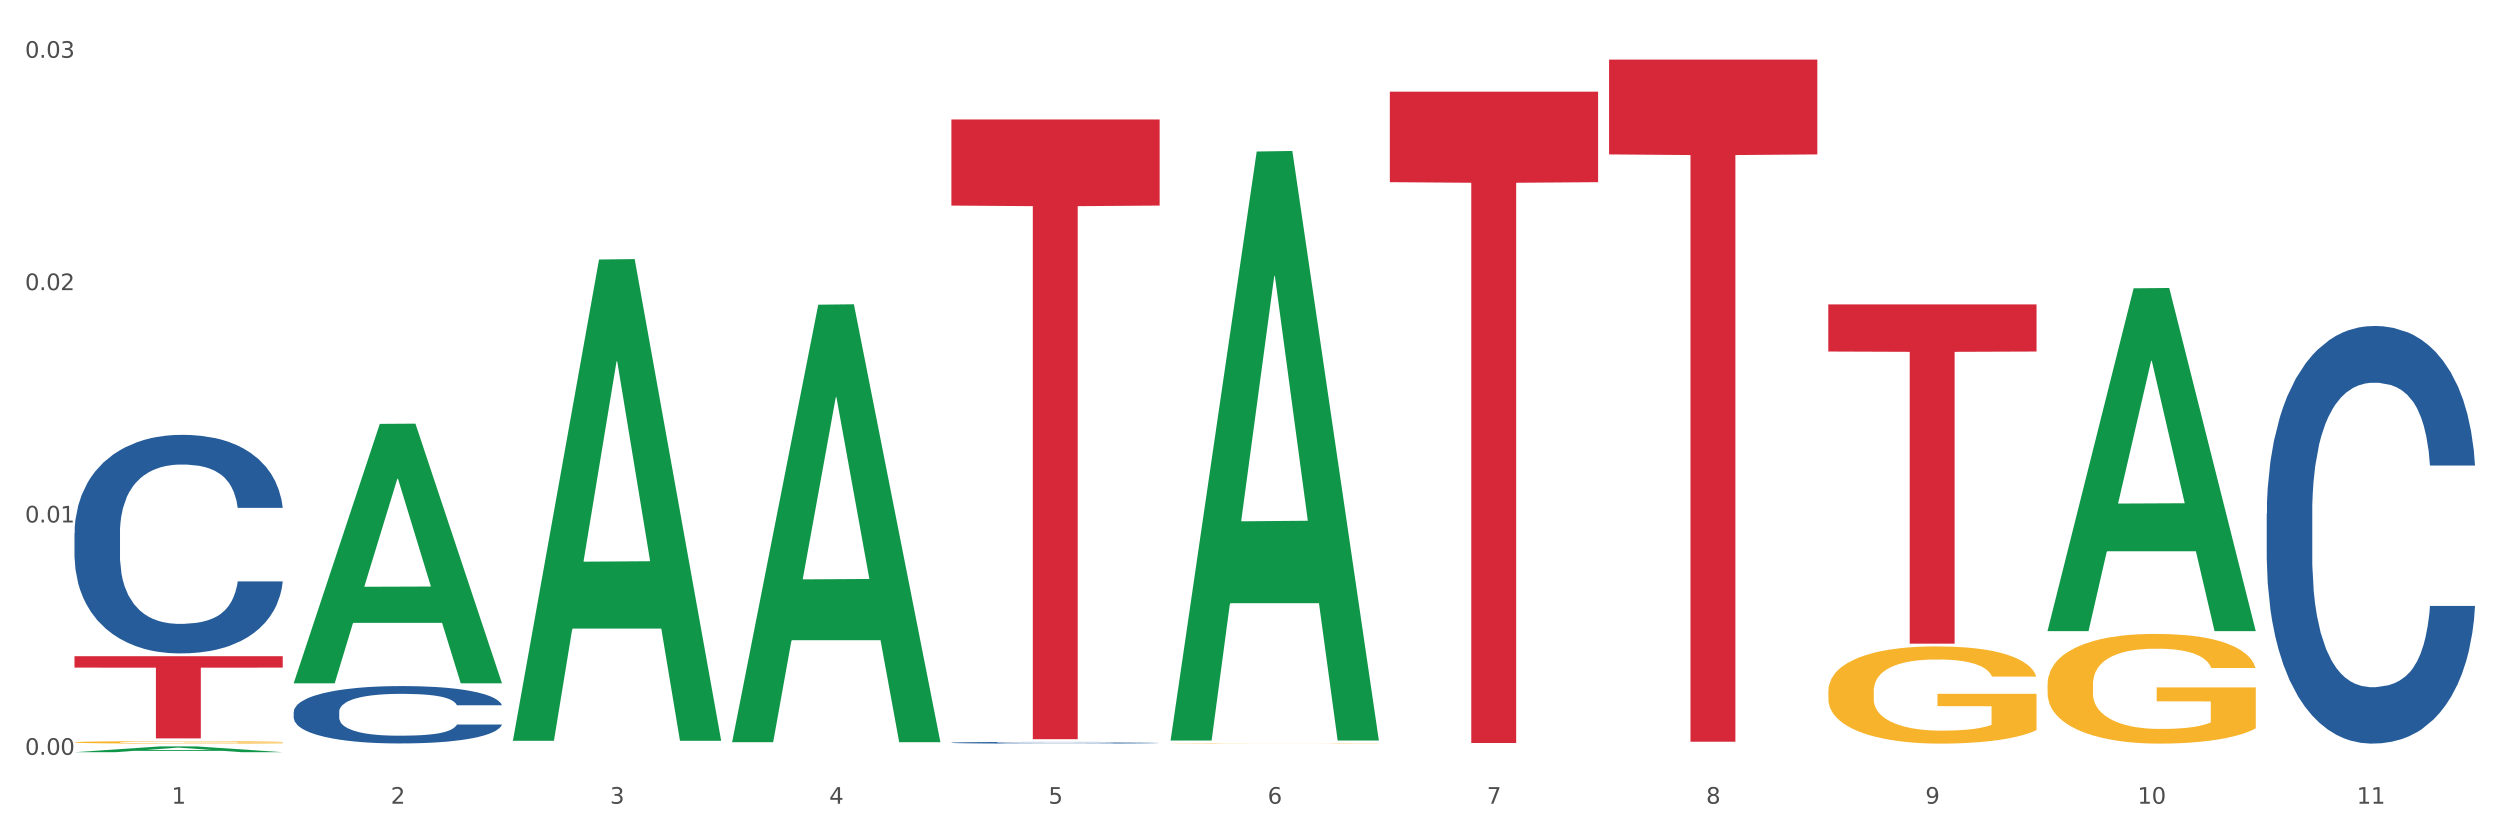 <?xml version="1.0" encoding="utf-8" standalone="no"?>
<!DOCTYPE svg PUBLIC "-//W3C//DTD SVG 1.1//EN"
  "http://www.w3.org/Graphics/SVG/1.1/DTD/svg11.dtd">
<svg xmlns:xlink="http://www.w3.org/1999/xlink" width="1080pt" height="360pt" viewBox="0 0 1080 360" xmlns="http://www.w3.org/2000/svg" version="1.1">
 <rect x="0" y="0" width="1080" height="360" fill="#333333" stroke="none"/>
 <defs>
  <style type="text/css">*{stroke-linejoin: round; stroke-linecap: butt}</style>
 </defs>
 <g id="figure_1">
  <g id="patch_1">
   <path d="M 0 360 
L 1080 360 
L 1080 0 
L 0 0 
z
" style="fill: #ffffff; stroke: #ffffff; stroke-linejoin: miter"/>
  </g>
  <g id="axes_1">
   <g id="matplotlib.axis_1">
    <g id="xtick_1">
     <g id="text_1">
      <!-- 1 -->
      <g style="fill: #4d4d4d" transform="translate(74.106 347.204) scale(0.096 -0.096)">
       <defs>
        <path id="DejaVuSans-31" d="M 794 531 
L 1825 531 
L 1825 4091 
L 703 3866 
L 703 4441 
L 1819 4666 
L 2450 4666 
L 2450 531 
L 3481 531 
L 3481 0 
L 794 0 
L 794 531 
z
" transform="scale(0.016)"/>
       </defs>
       <use xlink:href="#DejaVuSans-31"/>
      </g>
     </g>
    </g>
    <g id="xtick_2">
     <g id="text_2">
      <!-- 2 -->
      <g style="fill: #4d4d4d" transform="translate(168.812 347.204) scale(0.096 -0.096)">
       <defs>
        <path id="DejaVuSans-32" d="M 1228 531 
L 3431 531 
L 3431 0 
L 469 0 
L 469 531 
Q 828 903 1448 1529 
Q 2069 2156 2228 2338 
Q 2531 2678 2651 2914 
Q 2772 3150 2772 3378 
Q 2772 3750 2511 3984 
Q 2250 4219 1831 4219 
Q 1534 4219 1204 4116 
Q 875 4013 500 3803 
L 500 4441 
Q 881 4594 1212 4672 
Q 1544 4750 1819 4750 
Q 2544 4750 2975 4387 
Q 3406 4025 3406 3419 
Q 3406 3131 3298 2873 
Q 3191 2616 2906 2266 
Q 2828 2175 2409 1742 
Q 1991 1309 1228 531 
z
" transform="scale(0.016)"/>
       </defs>
       <use xlink:href="#DejaVuSans-32"/>
      </g>
     </g>
    </g>
    <g id="xtick_3">
     <g id="text_3">
      <!-- 3 -->
      <g style="fill: #4d4d4d" transform="translate(263.517 347.204) scale(0.096 -0.096)">
       <defs>
        <path id="DejaVuSans-33" d="M 2597 2516 
Q 3050 2419 3304 2112 
Q 3559 1806 3559 1356 
Q 3559 666 3084 287 
Q 2609 -91 1734 -91 
Q 1441 -91 1130 -33 
Q 819 25 488 141 
L 488 750 
Q 750 597 1062 519 
Q 1375 441 1716 441 
Q 2309 441 2620 675 
Q 2931 909 2931 1356 
Q 2931 1769 2642 2001 
Q 2353 2234 1838 2234 
L 1294 2234 
L 1294 2753 
L 1863 2753 
Q 2328 2753 2575 2939 
Q 2822 3125 2822 3475 
Q 2822 3834 2567 4026 
Q 2313 4219 1838 4219 
Q 1578 4219 1281 4162 
Q 984 4106 628 3988 
L 628 4550 
Q 988 4650 1302 4700 
Q 1616 4750 1894 4750 
Q 2613 4750 3031 4423 
Q 3450 4097 3450 3541 
Q 3450 3153 3228 2886 
Q 3006 2619 2597 2516 
z
" transform="scale(0.016)"/>
       </defs>
       <use xlink:href="#DejaVuSans-33"/>
      </g>
     </g>
    </g>
    <g id="xtick_4">
     <g id="text_4">
      <!-- 4 -->
      <g style="fill: #4d4d4d" transform="translate(358.223 347.204) scale(0.096 -0.096)">
       <defs>
        <path id="DejaVuSans-34" d="M 2419 4116 
L 825 1625 
L 2419 1625 
L 2419 4116 
z
M 2253 4666 
L 3047 4666 
L 3047 1625 
L 3713 1625 
L 3713 1100 
L 3047 1100 
L 3047 0 
L 2419 0 
L 2419 1100 
L 313 1100 
L 313 1709 
L 2253 4666 
z
" transform="scale(0.016)"/>
       </defs>
       <use xlink:href="#DejaVuSans-34"/>
      </g>
     </g>
    </g>
    <g id="xtick_5">
     <g id="text_5">
      <!-- 5 -->
      <g style="fill: #4d4d4d" transform="translate(452.928 347.204) scale(0.096 -0.096)">
       <defs>
        <path id="DejaVuSans-35" d="M 691 4666 
L 3169 4666 
L 3169 4134 
L 1269 4134 
L 1269 2991 
Q 1406 3038 1543 3061 
Q 1681 3084 1819 3084 
Q 2600 3084 3056 2656 
Q 3513 2228 3513 1497 
Q 3513 744 3044 326 
Q 2575 -91 1722 -91 
Q 1428 -91 1123 -41 
Q 819 9 494 109 
L 494 744 
Q 775 591 1075 516 
Q 1375 441 1709 441 
Q 2250 441 2565 725 
Q 2881 1009 2881 1497 
Q 2881 1984 2565 2268 
Q 2250 2553 1709 2553 
Q 1456 2553 1204 2497 
Q 953 2441 691 2322 
L 691 4666 
z
" transform="scale(0.016)"/>
       </defs>
       <use xlink:href="#DejaVuSans-35"/>
      </g>
     </g>
    </g>
    <g id="xtick_6">
     <g id="text_6">
      <!-- 6 -->
      <g style="fill: #4d4d4d" transform="translate(547.634 347.204) scale(0.096 -0.096)">
       <defs>
        <path id="DejaVuSans-36" d="M 2113 2584 
Q 1688 2584 1439 2293 
Q 1191 2003 1191 1497 
Q 1191 994 1439 701 
Q 1688 409 2113 409 
Q 2538 409 2786 701 
Q 3034 994 3034 1497 
Q 3034 2003 2786 2293 
Q 2538 2584 2113 2584 
z
M 3366 4563 
L 3366 3988 
Q 3128 4100 2886 4159 
Q 2644 4219 2406 4219 
Q 1781 4219 1451 3797 
Q 1122 3375 1075 2522 
Q 1259 2794 1537 2939 
Q 1816 3084 2150 3084 
Q 2853 3084 3261 2657 
Q 3669 2231 3669 1497 
Q 3669 778 3244 343 
Q 2819 -91 2113 -91 
Q 1303 -91 875 529 
Q 447 1150 447 2328 
Q 447 3434 972 4092 
Q 1497 4750 2381 4750 
Q 2619 4750 2861 4703 
Q 3103 4656 3366 4563 
z
" transform="scale(0.016)"/>
       </defs>
       <use xlink:href="#DejaVuSans-36"/>
      </g>
     </g>
    </g>
    <g id="xtick_7">
     <g id="text_7">
      <!-- 7 -->
      <g style="fill: #4d4d4d" transform="translate(642.339 347.204) scale(0.096 -0.096)">
       <defs>
        <path id="DejaVuSans-37" d="M 525 4666 
L 3525 4666 
L 3525 4397 
L 1831 0 
L 1172 0 
L 2766 4134 
L 525 4134 
L 525 4666 
z
" transform="scale(0.016)"/>
       </defs>
       <use xlink:href="#DejaVuSans-37"/>
      </g>
     </g>
    </g>
    <g id="xtick_8">
     <g id="text_8">
      <!-- 8 -->
      <g style="fill: #4d4d4d" transform="translate(737.044 347.204) scale(0.096 -0.096)">
       <defs>
        <path id="DejaVuSans-38" d="M 2034 2216 
Q 1584 2216 1326 1975 
Q 1069 1734 1069 1313 
Q 1069 891 1326 650 
Q 1584 409 2034 409 
Q 2484 409 2743 651 
Q 3003 894 3003 1313 
Q 3003 1734 2745 1975 
Q 2488 2216 2034 2216 
z
M 1403 2484 
Q 997 2584 770 2862 
Q 544 3141 544 3541 
Q 544 4100 942 4425 
Q 1341 4750 2034 4750 
Q 2731 4750 3128 4425 
Q 3525 4100 3525 3541 
Q 3525 3141 3298 2862 
Q 3072 2584 2669 2484 
Q 3125 2378 3379 2068 
Q 3634 1759 3634 1313 
Q 3634 634 3220 271 
Q 2806 -91 2034 -91 
Q 1263 -91 848 271 
Q 434 634 434 1313 
Q 434 1759 690 2068 
Q 947 2378 1403 2484 
z
M 1172 3481 
Q 1172 3119 1398 2916 
Q 1625 2713 2034 2713 
Q 2441 2713 2670 2916 
Q 2900 3119 2900 3481 
Q 2900 3844 2670 4047 
Q 2441 4250 2034 4250 
Q 1625 4250 1398 4047 
Q 1172 3844 1172 3481 
z
" transform="scale(0.016)"/>
       </defs>
       <use xlink:href="#DejaVuSans-38"/>
      </g>
     </g>
    </g>
    <g id="xtick_9">
     <g id="text_9">
      <!-- 9 -->
      <g style="fill: #4d4d4d" transform="translate(831.75 347.204) scale(0.096 -0.096)">
       <defs>
        <path id="DejaVuSans-39" d="M 703 97 
L 703 672 
Q 941 559 1184 500 
Q 1428 441 1663 441 
Q 2288 441 2617 861 
Q 2947 1281 2994 2138 
Q 2813 1869 2534 1725 
Q 2256 1581 1919 1581 
Q 1219 1581 811 2004 
Q 403 2428 403 3163 
Q 403 3881 828 4315 
Q 1253 4750 1959 4750 
Q 2769 4750 3195 4129 
Q 3622 3509 3622 2328 
Q 3622 1225 3098 567 
Q 2575 -91 1691 -91 
Q 1453 -91 1209 -44 
Q 966 3 703 97 
z
M 1959 2075 
Q 2384 2075 2632 2365 
Q 2881 2656 2881 3163 
Q 2881 3666 2632 3958 
Q 2384 4250 1959 4250 
Q 1534 4250 1286 3958 
Q 1038 3666 1038 3163 
Q 1038 2656 1286 2365 
Q 1534 2075 1959 2075 
z
" transform="scale(0.016)"/>
       </defs>
       <use xlink:href="#DejaVuSans-39"/>
      </g>
     </g>
    </g>
    <g id="xtick_10">
     <g id="text_10">
      <!-- 10 -->
      <g style="fill: #4d4d4d" transform="translate(923.401 347.204) scale(0.096 -0.096)">
       <defs>
        <path id="DejaVuSans-30" d="M 2034 4250 
Q 1547 4250 1301 3770 
Q 1056 3291 1056 2328 
Q 1056 1369 1301 889 
Q 1547 409 2034 409 
Q 2525 409 2770 889 
Q 3016 1369 3016 2328 
Q 3016 3291 2770 3770 
Q 2525 4250 2034 4250 
z
M 2034 4750 
Q 2819 4750 3233 4129 
Q 3647 3509 3647 2328 
Q 3647 1150 3233 529 
Q 2819 -91 2034 -91 
Q 1250 -91 836 529 
Q 422 1150 422 2328 
Q 422 3509 836 4129 
Q 1250 4750 2034 4750 
z
" transform="scale(0.016)"/>
       </defs>
       <use xlink:href="#DejaVuSans-31"/>
       <use xlink:href="#DejaVuSans-30" transform="translate(63.623 0)"/>
      </g>
     </g>
    </g>
    <g id="xtick_11">
     <g id="text_11">
      <!-- 11 -->
      <g style="fill: #4d4d4d" transform="translate(1018.107 347.204) scale(0.096 -0.096)">
       <use xlink:href="#DejaVuSans-31"/>
       <use xlink:href="#DejaVuSans-31" transform="translate(63.623 0)"/>
      </g>
     </g>
    </g>
    <g id="xtick_12"/>
    <g id="xtick_13"/>
    <g id="xtick_14"/>
    <g id="xtick_15"/>
    <g id="xtick_16"/>
    <g id="xtick_17"/>
    <g id="xtick_18"/>
    <g id="xtick_19"/>
    <g id="xtick_20"/>
    <g id="xtick_21"/>
   </g>
   <g id="matplotlib.axis_2">
    <g id="ytick_1">
     <g id="text_12">
      <!-- 0.00 -->
      <g style="fill: #4d4d4d" transform="translate(10.8 326.081) scale(0.096 -0.096)">
       <defs>
        <path id="DejaVuSans-2e" d="M 684 794 
L 1344 794 
L 1344 0 
L 684 0 
L 684 794 
z
" transform="scale(0.016)"/>
       </defs>
       <use xlink:href="#DejaVuSans-30"/>
       <use xlink:href="#DejaVuSans-2e" transform="translate(63.623 0)"/>
       <use xlink:href="#DejaVuSans-30" transform="translate(95.41 0)"/>
       <use xlink:href="#DejaVuSans-30" transform="translate(159.033 0)"/>
      </g>
     </g>
    </g>
    <g id="ytick_2">
     <g id="text_13">
      <!-- 0.01 -->
      <g style="fill: #4d4d4d" transform="translate(10.8 225.708) scale(0.096 -0.096)">
       <use xlink:href="#DejaVuSans-30"/>
       <use xlink:href="#DejaVuSans-2e" transform="translate(63.623 0)"/>
       <use xlink:href="#DejaVuSans-30" transform="translate(95.41 0)"/>
       <use xlink:href="#DejaVuSans-31" transform="translate(159.033 0)"/>
      </g>
     </g>
    </g>
    <g id="ytick_3">
     <g id="text_14">
      <!-- 0.02 -->
      <g style="fill: #4d4d4d" transform="translate(10.8 125.335) scale(0.096 -0.096)">
       <use xlink:href="#DejaVuSans-30"/>
       <use xlink:href="#DejaVuSans-2e" transform="translate(63.623 0)"/>
       <use xlink:href="#DejaVuSans-30" transform="translate(95.41 0)"/>
       <use xlink:href="#DejaVuSans-32" transform="translate(159.033 0)"/>
      </g>
     </g>
    </g>
    <g id="ytick_4">
     <g id="text_15">
      <!-- 0.03 -->
      <g style="fill: #4d4d4d" transform="translate(10.8 24.962) scale(0.096 -0.096)">
       <use xlink:href="#DejaVuSans-30"/>
       <use xlink:href="#DejaVuSans-2e" transform="translate(63.623 0)"/>
       <use xlink:href="#DejaVuSans-30" transform="translate(95.41 0)"/>
       <use xlink:href="#DejaVuSans-33" transform="translate(159.033 0)"/>
      </g>
     </g>
    </g>
    <g id="ytick_5"/>
    <g id="ytick_6"/>
    <g id="ytick_7"/>
   </g>
   <g id="PolyCollection_1">
    <path d="M 32.175 324.945 
L 32.268 324.942 
L 69.369 322.436 
L 84.766 322.434 
L 122.145 324.95 
L 104.337 324.95 
L 96.267 324.364 
L 57.96 324.364 
L 57.682 324.373 
L 49.891 324.95 
L 32.175 324.95 
L 32.175 324.945 
L 62.783 324.014 
L 91.444 324.012 
L 77.253 322.97 
L 77.067 322.966 
L 76.882 322.973 
L 62.691 324.012 
L 62.783 324.014 
L 32.175 324.945 
z
" clip-path="url(#p7fab89a9ee)" style="fill: #109648"/>
    <path d="M 600.408 39.593 
L 690.378 39.593 
L 690.378 78.696 
L 654.987 78.96 
L 654.987 320.974 
L 635.586 320.974 
L 635.586 78.96 
L 600.408 78.696 
L 600.408 39.857 
L 600.408 39.593 
z
" clip-path="url(#p7fab89a9ee)" style="fill: #d62839"/>
    <path d="M 410.997 51.606 
L 500.967 51.606 
L 500.967 88.81 
L 465.576 89.061 
L 465.576 319.326 
L 446.175 319.326 
L 446.175 89.061 
L 410.997 88.81 
L 410.997 51.857 
L 410.997 51.606 
z
" clip-path="url(#p7fab89a9ee)" style="fill: #d62839"/>
    <path d="M 32.175 283.47 
L 122.145 283.47 
L 122.145 288.407 
L 86.754 288.441 
L 86.754 318.999 
L 67.353 318.999 
L 67.353 288.441 
L 32.175 288.407 
L 32.175 283.503 
L 32.175 283.47 
z
" clip-path="url(#p7fab89a9ee)" style="fill: #d62839"/>
    <path d="M 32.175 230.279 
L 32.281 230.193 
L 32.281 227.778 
L 32.6 224.501 
L 33.77 218.464 
L 35.259 213.893 
L 37.811 208.546 
L 39.194 206.303 
L 41.002 203.802 
L 44.724 199.749 
L 48.978 196.299 
L 51.956 194.402 
L 54.189 193.195 
L 59.187 191.039 
L 62.059 190.09 
L 65.036 189.314 
L 67.589 188.796 
L 71.843 188.193 
L 75.246 187.934 
L 79.181 187.848 
L 82.477 187.934 
L 86.838 188.279 
L 93.219 189.314 
L 95.665 189.917 
L 98.961 190.952 
L 102.365 192.332 
L 105.13 193.712 
L 108.32 195.696 
L 111.617 198.283 
L 114.807 201.56 
L 117.041 204.579 
L 118.848 207.77 
L 120.444 211.65 
L 121.613 215.876 
L 122.145 219.412 
L 102.684 219.412 
L 102.152 216.221 
L 101.088 212.772 
L 100.025 210.443 
L 98.855 208.546 
L 97.047 206.39 
L 95.452 205.01 
L 92.793 203.371 
L 90.347 202.336 
L 88.327 201.733 
L 85.881 201.215 
L 80.67 200.698 
L 76.947 200.698 
L 74.608 200.87 
L 71.736 201.301 
L 69.29 201.905 
L 66.419 202.94 
L 64.186 204.061 
L 61.952 205.527 
L 60.676 206.562 
L 58.762 208.46 
L 57.486 210.012 
L 55.784 212.685 
L 54.827 214.583 
L 53.126 219.499 
L 52.381 223.121 
L 52.062 225.622 
L 51.849 228.382 
L 51.849 241.835 
L 52.487 247.872 
L 53.019 250.46 
L 53.87 253.392 
L 55.465 257.186 
L 57.805 260.895 
L 60.251 263.568 
L 62.271 265.207 
L 64.186 266.414 
L 66.1 267.363 
L 68.44 268.226 
L 70.354 268.743 
L 73.225 269.26 
L 76.628 269.519 
L 79.287 269.519 
L 84.711 269.088 
L 87.157 268.657 
L 89.496 268.053 
L 92.049 267.104 
L 94.069 266.069 
L 95.239 265.293 
L 97.153 263.655 
L 98.642 261.93 
L 99.919 259.946 
L 100.769 258.221 
L 101.726 255.634 
L 102.471 252.702 
L 102.684 251.15 
L 122.145 251.15 
L 121.72 254.254 
L 120.975 257.273 
L 119.487 261.326 
L 118.317 263.655 
L 116.509 266.501 
L 114.595 268.915 
L 111.936 271.589 
L 109.49 273.573 
L 106.937 275.297 
L 104.172 276.85 
L 99.174 279.006 
L 97.366 279.61 
L 93.538 280.644 
L 90.56 281.248 
L 86.2 281.852 
L 81.733 282.197 
L 77.054 282.283 
L 72.906 282.111 
L 68.333 281.593 
L 65.462 281.076 
L 62.271 280.299 
L 58.549 279.092 
L 55.04 277.626 
L 51.743 275.901 
L 48.659 273.918 
L 45.788 271.675 
L 42.065 267.967 
L 39.3 264.345 
L 37.28 260.981 
L 35.897 258.135 
L 34.515 254.513 
L 33.77 252.012 
L 32.6 245.975 
L 32.175 240.369 
L 32.175 230.279 
z
" clip-path="url(#p7fab89a9ee)" style="fill: #255c99"/>
    <path d="M 126.88 307.522 
L 126.987 307.499 
L 126.987 306.865 
L 127.306 306.005 
L 128.476 304.42 
L 129.965 303.22 
L 132.517 301.817 
L 133.899 301.228 
L 135.707 300.572 
L 139.43 299.508 
L 143.683 298.602 
L 146.661 298.104 
L 148.894 297.787 
L 153.893 297.221 
L 156.764 296.972 
L 159.742 296.769 
L 162.294 296.633 
L 166.548 296.474 
L 169.951 296.407 
L 173.886 296.384 
L 177.183 296.407 
L 181.543 296.497 
L 187.924 296.769 
L 190.37 296.927 
L 193.667 297.199 
L 197.07 297.561 
L 199.835 297.923 
L 203.025 298.444 
L 206.322 299.123 
L 209.513 299.983 
L 211.746 300.776 
L 213.554 301.613 
L 215.149 302.632 
L 216.319 303.741 
L 216.851 304.669 
L 197.389 304.669 
L 196.857 303.832 
L 195.794 302.926 
L 194.73 302.315 
L 193.561 301.817 
L 191.753 301.251 
L 190.157 300.889 
L 187.499 300.459 
L 185.053 300.187 
L 183.032 300.029 
L 180.586 299.893 
L 175.375 299.757 
L 171.653 299.757 
L 169.313 299.802 
L 166.442 299.915 
L 163.996 300.074 
L 161.124 300.345 
L 158.891 300.64 
L 156.658 301.025 
L 155.382 301.296 
L 153.467 301.794 
L 152.191 302.202 
L 150.49 302.904 
L 149.533 303.402 
L 147.831 304.692 
L 147.087 305.643 
L 146.768 306.299 
L 146.555 307.024 
L 146.555 310.555 
L 147.193 312.14 
L 147.725 312.819 
L 148.575 313.588 
L 150.171 314.584 
L 152.51 315.558 
L 154.956 316.26 
L 156.977 316.69 
L 158.891 317.007 
L 160.805 317.256 
L 163.145 317.482 
L 165.059 317.618 
L 167.931 317.754 
L 171.334 317.822 
L 173.993 317.822 
L 179.416 317.708 
L 181.862 317.595 
L 184.202 317.437 
L 186.754 317.188 
L 188.775 316.916 
L 189.945 316.712 
L 191.859 316.282 
L 193.348 315.83 
L 194.624 315.309 
L 195.475 314.856 
L 196.432 314.177 
L 197.176 313.407 
L 197.389 313 
L 216.851 313 
L 216.425 313.815 
L 215.681 314.607 
L 214.192 315.671 
L 213.022 316.282 
L 211.214 317.029 
L 209.3 317.663 
L 206.641 318.365 
L 204.195 318.886 
L 201.643 319.338 
L 198.878 319.746 
L 193.88 320.312 
L 192.072 320.47 
L 188.243 320.742 
L 185.265 320.9 
L 180.905 321.059 
L 176.439 321.149 
L 171.759 321.172 
L 167.612 321.127 
L 163.039 320.991 
L 160.167 320.855 
L 156.977 320.651 
L 153.255 320.334 
L 149.745 319.95 
L 146.448 319.497 
L 143.364 318.976 
L 140.493 318.388 
L 136.771 317.414 
L 134.006 316.463 
L 131.985 315.581 
L 130.603 314.834 
L 129.22 313.883 
L 128.476 313.226 
L 127.306 311.642 
L 126.88 310.17 
L 126.88 307.522 
z
" clip-path="url(#p7fab89a9ee)" style="fill: #255c99"/>
    <path d="M 410.997 320.843 
L 411.103 320.842 
L 411.103 320.823 
L 411.422 320.798 
L 412.592 320.751 
L 414.081 320.715 
L 416.633 320.674 
L 418.016 320.656 
L 419.824 320.637 
L 423.546 320.605 
L 427.8 320.579 
L 430.778 320.564 
L 433.011 320.554 
L 438.009 320.538 
L 440.881 320.53 
L 443.858 320.524 
L 446.411 320.52 
L 450.665 320.515 
L 454.068 320.513 
L 458.003 320.513 
L 461.299 320.513 
L 465.66 320.516 
L 472.041 320.524 
L 474.487 320.529 
L 477.783 320.537 
L 481.186 320.548 
L 483.951 320.558 
L 487.142 320.574 
L 490.439 320.594 
L 493.629 320.619 
L 495.862 320.643 
L 497.67 320.668 
L 499.266 320.698 
L 500.435 320.731 
L 500.967 320.758 
L 481.505 320.758 
L 480.974 320.734 
L 479.91 320.707 
L 478.847 320.689 
L 477.677 320.674 
L 475.869 320.657 
L 474.274 320.646 
L 471.615 320.634 
L 469.169 320.625 
L 467.149 320.621 
L 464.703 320.617 
L 459.491 320.613 
L 455.769 320.613 
L 453.43 320.614 
L 450.558 320.617 
L 448.112 320.622 
L 445.241 320.63 
L 443.008 320.639 
L 440.774 320.65 
L 439.498 320.658 
L 437.584 320.673 
L 436.308 320.685 
L 434.606 320.706 
L 433.649 320.721 
L 431.947 320.759 
L 431.203 320.787 
L 430.884 320.807 
L 430.671 320.828 
L 430.671 320.933 
L 431.309 320.98 
L 431.841 321 
L 432.692 321.023 
L 434.287 321.052 
L 436.627 321.081 
L 439.073 321.102 
L 441.093 321.115 
L 443.008 321.124 
L 444.922 321.131 
L 447.262 321.138 
L 449.176 321.142 
L 452.047 321.146 
L 455.45 321.148 
L 458.109 321.148 
L 463.533 321.145 
L 465.979 321.141 
L 468.318 321.137 
L 470.871 321.129 
L 472.891 321.121 
L 474.061 321.115 
L 475.975 321.102 
L 477.464 321.089 
L 478.74 321.074 
L 479.591 321.06 
L 480.548 321.04 
L 481.293 321.017 
L 481.505 321.005 
L 500.967 321.005 
L 500.542 321.029 
L 499.797 321.053 
L 498.308 321.084 
L 497.139 321.102 
L 495.331 321.125 
L 493.416 321.143 
L 490.758 321.164 
L 488.312 321.18 
L 485.759 321.193 
L 482.994 321.205 
L 477.996 321.222 
L 476.188 321.227 
L 472.36 321.235 
L 469.382 321.239 
L 465.022 321.244 
L 460.555 321.247 
L 455.876 321.247 
L 451.728 321.246 
L 447.155 321.242 
L 444.284 321.238 
L 441.093 321.232 
L 437.371 321.223 
L 433.862 321.211 
L 430.565 321.198 
L 427.481 321.182 
L 424.609 321.165 
L 420.887 321.136 
L 418.122 321.108 
L 416.102 321.082 
L 414.719 321.06 
L 413.337 321.031 
L 412.592 321.012 
L 411.422 320.965 
L 410.997 320.921 
L 410.997 320.843 
z
" clip-path="url(#p7fab89a9ee)" style="fill: #255c99"/>
    <path d="M 979.23 221.885 
L 979.336 221.72 
L 979.336 217.106 
L 979.655 210.845 
L 980.825 199.31 
L 982.314 190.577 
L 984.866 180.36 
L 986.249 176.076 
L 988.057 171.298 
L 991.779 163.553 
L 996.033 156.962 
L 999.01 153.336 
L 1001.244 151.03 
L 1006.242 146.91 
L 1009.114 145.097 
L 1012.091 143.614 
L 1014.644 142.626 
L 1018.898 141.472 
L 1022.301 140.978 
L 1026.236 140.813 
L 1029.532 140.978 
L 1033.893 141.637 
L 1040.273 143.614 
L 1042.719 144.768 
L 1046.016 146.745 
L 1049.419 149.382 
L 1052.184 152.018 
L 1055.375 155.808 
L 1058.672 160.752 
L 1061.862 167.013 
L 1064.095 172.781 
L 1065.903 178.877 
L 1067.498 186.293 
L 1068.668 194.367 
L 1069.2 201.123 
L 1049.738 201.123 
L 1049.207 195.026 
L 1048.143 188.435 
L 1047.08 183.986 
L 1045.91 180.36 
L 1044.102 176.241 
L 1042.507 173.604 
L 1039.848 170.474 
L 1037.402 168.496 
L 1035.381 167.343 
L 1032.935 166.354 
L 1027.724 165.365 
L 1024.002 165.365 
L 1021.663 165.695 
L 1018.791 166.519 
L 1016.345 167.672 
L 1013.474 169.65 
L 1011.24 171.792 
L 1009.007 174.593 
L 1007.731 176.57 
L 1005.817 180.196 
L 1004.541 183.162 
L 1002.839 188.27 
L 1001.882 191.895 
L 1000.18 201.287 
L 999.436 208.208 
L 999.117 212.987 
L 998.904 218.26 
L 998.904 243.966 
L 999.542 255.5 
L 1000.074 260.444 
L 1000.925 266.046 
L 1002.52 273.296 
L 1004.86 280.382 
L 1007.306 285.49 
L 1009.326 288.621 
L 1011.24 290.928 
L 1013.155 292.74 
L 1015.494 294.388 
L 1017.409 295.377 
L 1020.28 296.366 
L 1023.683 296.86 
L 1026.342 296.86 
L 1031.766 296.036 
L 1034.212 295.212 
L 1036.551 294.059 
L 1039.104 292.246 
L 1041.124 290.269 
L 1042.294 288.786 
L 1044.208 285.655 
L 1045.697 282.359 
L 1046.973 278.569 
L 1047.824 275.274 
L 1048.781 270.33 
L 1049.526 264.728 
L 1049.738 261.762 
L 1069.2 261.762 
L 1068.775 267.694 
L 1068.03 273.461 
L 1066.541 281.206 
L 1065.371 285.655 
L 1063.564 291.093 
L 1061.649 295.706 
L 1058.991 300.815 
L 1056.545 304.605 
L 1053.992 307.9 
L 1051.227 310.866 
L 1046.229 314.986 
L 1044.421 316.139 
L 1040.592 318.117 
L 1037.615 319.27 
L 1033.254 320.423 
L 1028.788 321.083 
L 1024.109 321.247 
L 1019.961 320.918 
L 1015.388 319.929 
L 1012.517 318.94 
L 1009.326 317.457 
L 1005.604 315.151 
L 1002.095 312.349 
L 998.798 309.054 
L 995.714 305.264 
L 992.842 300.979 
L 989.12 293.894 
L 986.355 286.973 
L 984.334 280.547 
L 982.952 275.109 
L 981.569 268.188 
L 980.825 263.41 
L 979.655 251.875 
L 979.23 241.164 
L 979.23 221.885 
z
" clip-path="url(#p7fab89a9ee)" style="fill: #255c99"/>
    <path d="M 695.113 25.759 
L 785.084 25.759 
L 785.084 66.707 
L 749.692 66.984 
L 749.692 320.416 
L 730.291 320.416 
L 730.291 66.984 
L 695.113 66.707 
L 695.113 26.036 
L 695.113 25.759 
z
" clip-path="url(#p7fab89a9ee)" style="fill: #d62839"/>
    <path d="M 884.524 295.752 
L 884.631 295.708 
L 884.631 294.15 
L 884.843 292.808 
L 885.905 289.562 
L 887.499 286.878 
L 888.667 285.449 
L 889.835 284.281 
L 891.216 283.112 
L 892.916 281.9 
L 895.996 280.125 
L 897.908 279.216 
L 900.245 278.264 
L 904.494 276.879 
L 907.575 276.099 
L 910.761 275.45 
L 915.966 274.671 
L 919.365 274.325 
L 922.977 274.065 
L 927.332 273.892 
L 930.625 273.848 
L 937.848 273.978 
L 944.009 274.368 
L 946.983 274.671 
L 950.807 275.19 
L 952.825 275.537 
L 956.118 276.229 
L 959.517 277.138 
L 961.854 277.917 
L 965.359 279.389 
L 968.015 280.861 
L 970.458 282.679 
L 971.733 283.934 
L 972.689 285.103 
L 973.539 286.445 
L 974.388 288.566 
L 955.268 288.566 
L 954.525 287.051 
L 953.356 285.622 
L 951.657 284.237 
L 950.17 283.372 
L 947.62 282.289 
L 945.283 281.597 
L 942.84 281.077 
L 939.866 280.644 
L 937.529 280.428 
L 934.236 280.255 
L 927.757 280.298 
L 923.402 280.644 
L 920.427 281.077 
L 918.515 281.467 
L 916.816 281.9 
L 914.904 282.506 
L 912.673 283.415 
L 911.08 284.237 
L 909.487 285.276 
L 908.212 286.315 
L 907.043 287.527 
L 906.087 288.826 
L 905.344 290.168 
L 904.707 291.812 
L 904.175 294.539 
L 904.175 300.47 
L 904.388 301.812 
L 904.919 303.586 
L 905.556 304.928 
L 906.619 306.53 
L 907.575 307.612 
L 909.38 309.17 
L 911.399 310.469 
L 912.992 311.291 
L 914.585 311.984 
L 917.347 312.936 
L 920.427 313.715 
L 923.083 314.192 
L 926.695 314.625 
L 929.138 314.798 
L 931.262 314.884 
L 936.467 314.884 
L 940.185 314.754 
L 944.327 314.451 
L 947.514 314.062 
L 950.17 313.586 
L 953.144 312.806 
L 955.056 312.071 
L 955.056 303.024 
L 931.687 302.98 
L 931.687 296.964 
L 974.495 296.964 
L 974.495 314.625 
L 972.689 315.534 
L 970.671 316.356 
L 968.546 317.092 
L 965.359 318.001 
L 961.535 318.867 
L 958.136 319.473 
L 954.525 319.992 
L 950.276 320.468 
L 944.752 320.901 
L 941.353 321.074 
L 937.104 321.204 
L 932.112 321.247 
L 927.757 321.161 
L 923.508 320.944 
L 919.047 320.555 
L 914.691 319.992 
L 911.399 319.429 
L 908.106 318.737 
L 904.6 317.828 
L 901.839 316.962 
L 899.714 316.183 
L 897.377 315.187 
L 894.828 313.889 
L 892.916 312.72 
L 891.216 311.508 
L 889.411 309.95 
L 888.136 308.608 
L 886.861 306.919 
L 886.118 305.664 
L 885.268 303.716 
L 884.631 300.989 
L 884.524 295.752 
z
" clip-path="url(#p7fab89a9ee)" style="fill: #f7b32b"/>
    <path d="M 789.819 298.654 
L 789.925 298.616 
L 789.925 297.235 
L 790.138 296.046 
L 791.2 293.169 
L 792.793 290.791 
L 793.962 289.525 
L 795.13 288.489 
L 796.511 287.454 
L 798.21 286.38 
L 801.291 284.807 
L 803.203 284.002 
L 805.54 283.158 
L 809.789 281.93 
L 812.869 281.24 
L 816.056 280.664 
L 821.261 279.974 
L 824.66 279.667 
L 828.271 279.437 
L 832.626 279.283 
L 835.919 279.245 
L 843.142 279.36 
L 849.303 279.705 
L 852.277 279.974 
L 856.101 280.434 
L 858.12 280.741 
L 861.413 281.355 
L 864.812 282.16 
L 867.149 282.851 
L 870.654 284.155 
L 873.309 285.459 
L 875.753 287.07 
L 877.027 288.183 
L 877.983 289.218 
L 878.833 290.407 
L 879.683 292.287 
L 860.563 292.287 
L 859.819 290.944 
L 858.651 289.679 
L 856.951 288.451 
L 855.464 287.684 
L 852.915 286.725 
L 850.578 286.111 
L 848.135 285.651 
L 845.161 285.267 
L 842.824 285.076 
L 839.531 284.922 
L 833.051 284.96 
L 828.696 285.267 
L 825.722 285.651 
L 823.81 285.996 
L 822.11 286.38 
L 820.198 286.917 
L 817.968 287.722 
L 816.374 288.451 
L 814.781 289.372 
L 813.506 290.292 
L 812.338 291.366 
L 811.382 292.517 
L 810.638 293.706 
L 810.001 295.164 
L 809.47 297.58 
L 809.47 302.835 
L 809.682 304.025 
L 810.213 305.597 
L 810.851 306.786 
L 811.913 308.206 
L 812.869 309.165 
L 814.675 310.545 
L 816.693 311.696 
L 818.286 312.425 
L 819.88 313.039 
L 822.641 313.883 
L 825.722 314.573 
L 828.377 314.995 
L 831.989 315.379 
L 834.432 315.532 
L 836.557 315.609 
L 841.761 315.609 
L 845.479 315.494 
L 849.622 315.225 
L 852.809 314.88 
L 855.464 314.458 
L 858.438 313.768 
L 860.35 313.115 
L 860.35 305.099 
L 836.981 305.06 
L 836.981 299.728 
L 879.789 299.728 
L 879.789 315.379 
L 877.983 316.184 
L 875.965 316.913 
L 873.841 317.565 
L 870.654 318.371 
L 866.83 319.138 
L 863.431 319.675 
L 859.819 320.135 
L 855.57 320.557 
L 850.047 320.941 
L 846.648 321.094 
L 842.399 321.209 
L 837.406 321.247 
L 833.051 321.171 
L 828.802 320.979 
L 824.341 320.634 
L 819.986 320.135 
L 816.693 319.636 
L 813.4 319.023 
L 809.895 318.217 
L 807.133 317.45 
L 805.009 316.759 
L 802.672 315.877 
L 800.122 314.726 
L 798.21 313.691 
L 796.511 312.617 
L 794.705 311.236 
L 793.43 310.047 
L 792.156 308.551 
L 791.412 307.438 
L 790.562 305.712 
L 789.925 303.296 
L 789.819 298.654 
z
" clip-path="url(#p7fab89a9ee)" style="fill: #f7b32b"/>
    <path d="M 505.702 321.163 
L 505.809 321.163 
L 505.809 321.158 
L 506.021 321.153 
L 507.083 321.142 
L 508.677 321.134 
L 509.845 321.129 
L 511.014 321.125 
L 512.394 321.121 
L 514.094 321.117 
L 517.174 321.111 
L 519.086 321.108 
L 521.423 321.105 
L 525.672 321.1 
L 528.753 321.098 
L 531.939 321.096 
L 537.144 321.093 
L 540.543 321.092 
L 544.155 321.091 
L 548.51 321.091 
L 551.803 321.09 
L 559.026 321.091 
L 565.187 321.092 
L 568.161 321.093 
L 571.985 321.095 
L 574.003 321.096 
L 577.296 321.098 
L 580.695 321.101 
L 583.032 321.104 
L 586.537 321.109 
L 589.193 321.114 
L 591.636 321.12 
L 592.911 321.124 
L 593.867 321.128 
L 594.717 321.132 
L 595.566 321.139 
L 576.446 321.139 
L 575.703 321.134 
L 574.534 321.129 
L 572.835 321.125 
L 571.348 321.122 
L 568.798 321.118 
L 566.461 321.116 
L 564.018 321.114 
L 561.044 321.113 
L 558.707 321.112 
L 555.414 321.112 
L 548.935 321.112 
L 544.58 321.113 
L 541.606 321.114 
L 539.694 321.116 
L 537.994 321.117 
L 536.082 321.119 
L 533.851 321.122 
L 532.258 321.125 
L 530.665 321.128 
L 529.39 321.132 
L 528.222 321.136 
L 527.266 321.14 
L 526.522 321.144 
L 525.885 321.15 
L 525.354 321.159 
L 525.354 321.179 
L 525.566 321.183 
L 526.097 321.189 
L 526.734 321.193 
L 527.797 321.199 
L 528.753 321.202 
L 530.558 321.207 
L 532.577 321.212 
L 534.17 321.214 
L 535.763 321.217 
L 538.525 321.22 
L 541.606 321.222 
L 544.261 321.224 
L 547.873 321.225 
L 550.316 321.226 
L 552.44 321.226 
L 557.645 321.226 
L 561.363 321.226 
L 565.505 321.225 
L 568.692 321.224 
L 571.348 321.222 
L 574.322 321.219 
L 576.234 321.217 
L 576.234 321.187 
L 552.865 321.187 
L 552.865 321.167 
L 595.673 321.167 
L 595.673 321.225 
L 593.867 321.228 
L 591.849 321.231 
L 589.724 321.234 
L 586.537 321.237 
L 582.713 321.239 
L 579.314 321.242 
L 575.703 321.243 
L 571.454 321.245 
L 565.93 321.246 
L 562.531 321.247 
L 558.282 321.247 
L 553.29 321.247 
L 548.935 321.247 
L 544.686 321.246 
L 540.225 321.245 
L 535.87 321.243 
L 532.577 321.241 
L 529.284 321.239 
L 525.778 321.236 
L 523.017 321.233 
L 520.892 321.231 
L 518.555 321.227 
L 516.006 321.223 
L 514.094 321.219 
L 512.394 321.215 
L 510.589 321.21 
L 509.314 321.206 
L 508.039 321.2 
L 507.296 321.196 
L 506.446 321.189 
L 505.809 321.18 
L 505.702 321.163 
z
" clip-path="url(#p7fab89a9ee)" style="fill: #f7b32b"/>
    <path d="M 32.175 320.677 
L 32.281 320.676 
L 32.281 320.641 
L 32.494 320.611 
L 33.556 320.538 
L 35.149 320.478 
L 36.318 320.446 
L 37.486 320.42 
L 38.867 320.394 
L 40.567 320.366 
L 43.647 320.327 
L 45.559 320.306 
L 47.896 320.285 
L 52.145 320.254 
L 55.225 320.236 
L 58.412 320.222 
L 63.617 320.205 
L 67.016 320.197 
L 70.627 320.191 
L 74.983 320.187 
L 78.275 320.186 
L 85.499 320.189 
L 91.659 320.198 
L 94.634 320.205 
L 98.458 320.216 
L 100.476 320.224 
L 103.769 320.239 
L 107.168 320.26 
L 109.505 320.277 
L 113.01 320.31 
L 115.666 320.343 
L 118.109 320.384 
L 119.383 320.412 
L 120.339 320.438 
L 121.189 320.468 
L 122.039 320.516 
L 102.919 320.516 
L 102.175 320.482 
L 101.007 320.45 
L 99.307 320.419 
L 97.82 320.399 
L 95.271 320.375 
L 92.934 320.36 
L 90.491 320.348 
L 87.517 320.338 
L 85.18 320.333 
L 81.887 320.33 
L 75.407 320.331 
L 71.052 320.338 
L 68.078 320.348 
L 66.166 320.357 
L 64.467 320.366 
L 62.555 320.38 
L 60.324 320.4 
L 58.731 320.419 
L 57.137 320.442 
L 55.863 320.465 
L 54.694 320.492 
L 53.738 320.521 
L 52.995 320.551 
L 52.357 320.588 
L 51.826 320.649 
L 51.826 320.782 
L 52.039 320.812 
L 52.57 320.852 
L 53.207 320.882 
L 54.269 320.918 
L 55.225 320.942 
L 57.031 320.977 
L 59.049 321.006 
L 60.643 321.024 
L 62.236 321.04 
L 64.998 321.061 
L 68.078 321.079 
L 70.734 321.089 
L 74.345 321.099 
L 76.788 321.103 
L 78.913 321.105 
L 84.118 321.105 
L 87.835 321.102 
L 91.978 321.095 
L 95.165 321.086 
L 97.82 321.076 
L 100.795 321.058 
L 102.707 321.042 
L 102.707 320.839 
L 79.338 320.838 
L 79.338 320.704 
L 122.145 320.704 
L 122.145 321.099 
L 120.339 321.119 
L 118.321 321.138 
L 116.197 321.154 
L 113.01 321.175 
L 109.186 321.194 
L 105.787 321.208 
L 102.175 321.219 
L 97.927 321.23 
L 92.403 321.24 
L 89.004 321.244 
L 84.755 321.246 
L 79.763 321.247 
L 75.407 321.245 
L 71.159 321.241 
L 66.697 321.232 
L 62.342 321.219 
L 59.049 321.207 
L 55.756 321.191 
L 52.251 321.171 
L 49.489 321.151 
L 47.365 321.134 
L 45.028 321.112 
L 42.479 321.083 
L 40.567 321.056 
L 38.867 321.029 
L 37.061 320.994 
L 35.787 320.964 
L 34.512 320.927 
L 33.768 320.898 
L 32.919 320.855 
L 32.281 320.794 
L 32.175 320.677 
z
" clip-path="url(#p7fab89a9ee)" style="fill: #f7b32b"/>
    <path d="M 789.819 131.493 
L 879.789 131.493 
L 879.789 151.861 
L 844.398 151.998 
L 844.398 278.058 
L 824.997 278.058 
L 824.997 151.998 
L 789.819 151.861 
L 789.819 131.631 
L 789.819 131.493 
z
" clip-path="url(#p7fab89a9ee)" style="fill: #d62839"/>
    <path d="M 126.88 294.987 
L 126.973 294.881 
L 164.074 183.116 
L 179.471 183.01 
L 216.851 295.197 
L 199.042 295.197 
L 190.973 269.073 
L 152.666 269.073 
L 152.387 269.494 
L 144.596 295.197 
L 126.88 295.197 
L 126.88 294.987 
L 157.489 253.483 
L 186.15 253.377 
L 171.958 206.922 
L 171.773 206.712 
L 171.587 207.028 
L 157.396 253.377 
L 157.489 253.483 
L 126.88 294.987 
z
" clip-path="url(#p7fab89a9ee)" style="fill: #109648"/>
    <path d="M 221.586 319.632 
L 221.679 319.437 
L 258.78 112.111 
L 274.177 111.915 
L 311.556 320.023 
L 293.748 320.023 
L 285.678 271.562 
L 247.371 271.562 
L 247.093 272.344 
L 239.302 320.023 
L 221.586 320.023 
L 221.586 319.632 
L 252.194 242.642 
L 280.855 242.447 
L 266.664 156.273 
L 266.478 155.882 
L 266.293 156.468 
L 252.102 242.447 
L 252.194 242.642 
L 221.586 319.632 
z
" clip-path="url(#p7fab89a9ee)" style="fill: #109648"/>
    <path d="M 316.291 320.277 
L 316.384 320.1 
L 353.485 131.623 
L 368.882 131.446 
L 406.262 320.633 
L 388.453 320.633 
L 380.384 276.578 
L 342.077 276.578 
L 341.798 277.288 
L 334.007 320.633 
L 316.291 320.633 
L 316.291 320.277 
L 346.9 250.287 
L 375.56 250.109 
L 361.369 171.77 
L 361.184 171.415 
L 360.998 171.948 
L 346.807 250.109 
L 346.9 250.287 
L 316.291 320.277 
z
" clip-path="url(#p7fab89a9ee)" style="fill: #109648"/>
    <path d="M 505.702 319.425 
L 505.795 319.186 
L 542.896 65.449 
L 558.293 65.21 
L 595.673 319.904 
L 577.864 319.904 
L 569.795 260.595 
L 531.488 260.595 
L 531.209 261.551 
L 523.418 319.904 
L 505.702 319.904 
L 505.702 319.425 
L 536.311 225.201 
L 564.971 224.962 
L 550.78 119.497 
L 550.595 119.019 
L 550.409 119.736 
L 536.218 224.962 
L 536.311 225.201 
L 505.702 319.425 
z
" clip-path="url(#p7fab89a9ee)" style="fill: #109648"/>
    <path d="M 884.524 272.383 
L 884.617 272.244 
L 921.718 124.547 
L 937.115 124.407 
L 974.495 272.662 
L 956.686 272.662 
L 948.616 238.139 
L 910.31 238.139 
L 910.031 238.696 
L 902.24 272.662 
L 884.524 272.662 
L 884.524 272.383 
L 915.133 217.536 
L 943.793 217.397 
L 929.602 156.007 
L 929.417 155.729 
L 929.231 156.146 
L 915.04 217.397 
L 915.133 217.536 
L 884.524 272.383 
z
" clip-path="url(#p7fab89a9ee)" style="fill: #109648"/>
   </g>
  </g>
 </g>
 <defs>
  <clipPath id="p7fab89a9ee">
   <rect x="32.175" y="10.8" width="1037.025" height="329.109"/>
  </clipPath>
 </defs>
</svg>
